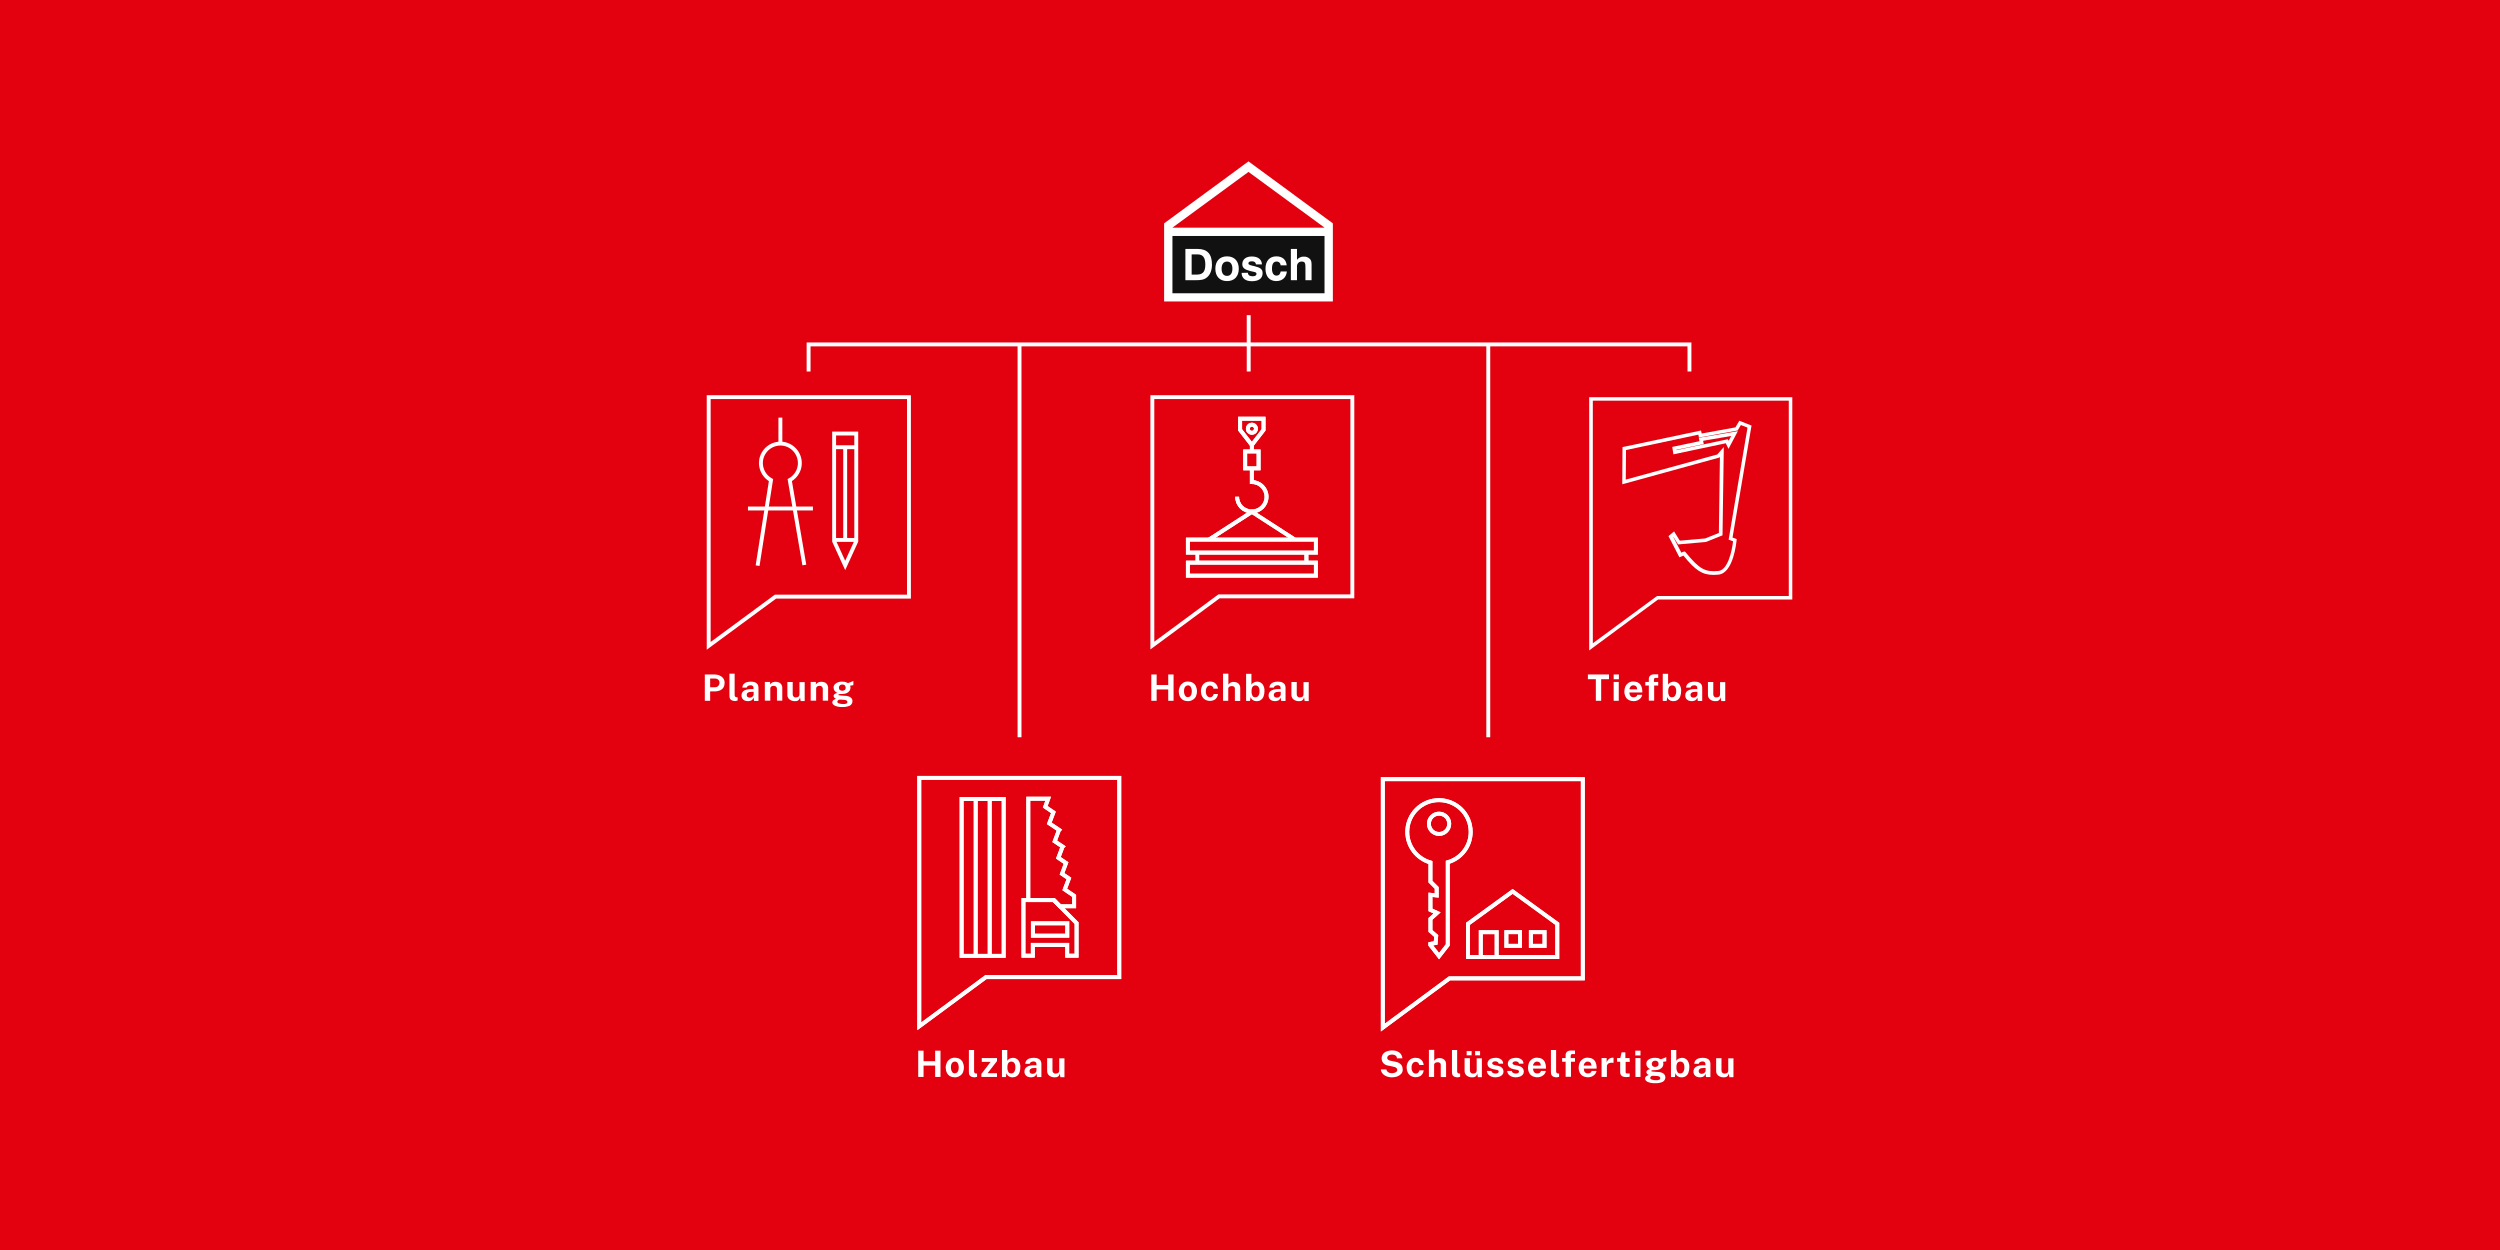 <?xml version="1.0" encoding="utf-8"?>
<!-- Generator: Adobe Illustrator 26.3.1, SVG Export Plug-In . SVG Version: 6.00 Build 0)  -->
<svg version="1.1" id="Layer_1" xmlns="http://www.w3.org/2000/svg" xmlns:xlink="http://www.w3.org/1999/xlink" x="0px" y="0px"
	 viewBox="0 0 1920 960" style="enable-background:new 0 0 1920 960;" xml:space="preserve">
<style type="text/css">
	.st0{fill:#E3000F;}
	.st1{fill:none;stroke:#FFFFFF;stroke-width:3;}
	.st2{fill:#FFFFFF;}
	.st3{fill:none;stroke:#FFFFFF;stroke-width:3;stroke-miterlimit:10;}
	.st4{fill:#111111;}
</style>
<g transform="translate(2277 18345)">
	<rect x="-2277" y="-18345.4" class="st0" width="1920" height="960.8"/>
	<g transform="translate(-1508 -18102.967)">
		<path class="st1" d="M190,0v22.5"/>
	</g>
	<g transform="translate(-1508 -18080.488)">
		<path class="st1" d="M190,0v20.8"/>
	</g>
	<g transform="translate(-1684 -18080.488)">
		<path class="st1" d="M190,0v301.7"/>
	</g>
	<g transform="translate(-1324 -18080.488)">
		<path class="st1" d="M190,0v301.7"/>
	</g>
	<g transform="translate(-1846 -18080.488)">
		<path class="st1" d="M866.5,20.8V0H190v20.8"/>
	</g>
	<path class="st2" d="M-1379.8-17815.5h-8.9v8.7h-4.1v-20.2h4.1v8.1h8.9v-8.1h4.1v20.2h-4.1V-17815.5z M-1364.7-17806.5
		c-1.3,0-2.6-0.3-3.7-0.9c-1-0.6-1.9-1.5-2.4-2.6c-0.6-1.2-0.9-2.6-0.9-3.9c0-1.4,0.3-2.7,0.9-4c0.5-1.1,1.4-2,2.4-2.7
		c1.1-0.7,2.4-1,3.7-1c1.3,0,2.6,0.3,3.7,0.9c1,0.6,1.9,1.5,2.4,2.6c0.6,1.3,0.9,2.6,0.9,4c0,1.3-0.3,2.7-0.8,3.9
		c-0.5,1.1-1.4,2-2.4,2.6C-1362.1-17806.8-1363.4-17806.5-1364.7-17806.5z M-1364.7-17809.6c0.6,0,1.3-0.2,1.7-0.6
		c0.5-0.5,0.8-1,1-1.7c0.2-0.7,0.3-1.5,0.3-2.2c0-0.7-0.1-1.5-0.3-2.2c-0.2-0.6-0.5-1.2-0.9-1.7c-0.5-0.4-1.1-0.7-1.8-0.6
		c-0.6,0-1.3,0.2-1.7,0.6c-0.5,0.4-0.8,1-1,1.6c-0.2,0.7-0.3,1.5-0.3,2.2c0,0.7,0.1,1.5,0.3,2.2c0.2,0.6,0.5,1.2,0.9,1.7
		C-1366-17809.8-1365.4-17809.5-1364.7-17809.6z M-1347.7-17821.6c1.1,0,2.2,0.2,3.1,0.7c0.9,0.5,1.6,1.2,2.1,2
		c0.5,0.9,0.8,1.8,0.9,2.8h-3.4c-0.1-0.4-0.2-0.8-0.4-1.1c-0.2-0.4-0.5-0.7-0.9-0.9c-0.4-0.3-0.9-0.4-1.4-0.4
		c-0.9,0-1.8,0.4-2.3,1.1c-0.7,1-1,2.2-0.9,3.3c-0.1,1.2,0.2,2.4,0.9,3.4c0.5,0.8,1.5,1.3,2.4,1.2c0.5,0,1-0.1,1.4-0.4
		c0.4-0.3,0.6-0.6,0.9-1c0.2-0.3,0.3-0.7,0.4-1.1h3.3c-0.1,1-0.4,1.9-0.9,2.7c-0.5,0.8-1.2,1.5-2.1,1.9c-1,0.5-2,0.7-3.1,0.7
		c-1.3,0-2.5-0.3-3.6-0.9c-1.1-0.6-1.9-1.5-2.5-2.6c-0.6-1.2-0.9-2.6-0.9-4c0-1.4,0.3-2.7,0.9-3.9c0.5-1.1,1.4-2,2.4-2.7
		C-1350.3-17821.3-1349-17821.6-1347.7-17821.6L-1347.7-17821.6z M-1337.7-17806.8v-20.8h4.1v8.4c0.3-0.4,0.6-0.7,0.9-1
		c0.4-0.4,0.8-0.6,1.3-0.8c0.6-0.2,1.3-0.4,1.9-0.3c0.9,0,1.7,0.2,2.5,0.5c0.7,0.3,1.4,0.9,1.8,1.6c0.5,0.7,0.7,1.6,0.7,2.5v10h-4.1
		v-9.4c0-0.6-0.2-1.2-0.7-1.5c-0.5-0.4-1.1-0.5-1.7-0.5c-0.4,0-0.9,0.1-1.3,0.2c-0.4,0.1-0.7,0.4-1,0.7c-0.3,0.3-0.4,0.8-0.4,1.2
		v9.2H-1337.7z M-1311.9-17806.5c-0.6,0-1.3-0.1-1.9-0.3c-0.5-0.2-0.9-0.4-1.3-0.7c-0.4-0.3-0.7-0.7-0.9-1c-0.2-0.4-0.4-0.8-0.5-1.2
		l-0.5,3h-3v-20.8h4.1v8.3c0.2-0.3,0.4-0.6,0.7-0.9c0.3-0.3,0.6-0.5,1-0.7c0.4-0.2,0.8-0.4,1.2-0.5c0.5-0.1,1-0.2,1.4-0.2
		c1.6-0.1,3.2,0.7,4.2,1.9c1.1,1.6,1.7,3.5,1.5,5.5c0,1.4-0.2,2.7-0.7,4c-0.4,1.1-1.1,2-2.1,2.7
		C-1309.5-17806.8-1310.7-17806.5-1311.9-17806.5z M-1312.8-17809.5c0.9,0,1.7-0.4,2.2-1.1c0.7-1.1,1-2.4,0.9-3.6
		c0.1-1.2-0.2-2.3-0.8-3.3c-0.5-0.7-1.4-1.1-2.3-1.1c-0.6,0-1.2,0.1-1.7,0.5c-0.5,0.4-0.8,0.9-1,1.5c-0.2,0.8-0.4,1.6-0.3,2.5
		c-0.1,1.3,0.2,2.5,0.8,3.6C-1314.6-17809.8-1313.7-17809.4-1312.8-17809.5L-1312.8-17809.5z M-1297.8-17806.5
		c-0.9,0-1.7-0.2-2.5-0.5c-0.7-0.3-1.3-0.8-1.8-1.5c-0.4-0.7-0.7-1.6-0.6-2.4c-0.1-1.4,0.6-2.8,1.8-3.6c1.2-0.8,3.1-1.3,5.6-1.3
		l1.8,0v-0.9c0-0.6-0.2-1.1-0.6-1.5c-0.5-0.4-1.2-0.6-1.8-0.5c-0.6,0-1.2,0.2-1.7,0.4c-0.6,0.3-1,0.8-1.1,1.4h-3.4
		c0-0.9,0.3-1.8,0.9-2.6c0.6-0.7,1.4-1.2,2.2-1.5c1-0.3,2.1-0.5,3.2-0.5c1.2,0,2.4,0.1,3.6,0.6c0.8,0.3,1.5,0.9,1.9,1.6
		c0.4,0.7,0.6,1.6,0.6,2.4v10.2h-3.4l-0.3-2.5c-0.4,0.9-1,1.7-1.9,2.2C-1296-17806.7-1296.9-17806.5-1297.8-17806.5z
		 M-1296.4-17809.2c0.4,0,0.7-0.1,1.1-0.2c0.3-0.1,0.7-0.3,0.9-0.5c0.3-0.2,0.5-0.5,0.7-0.8c0.2-0.3,0.3-0.6,0.3-0.9v-2.1l-1.5,0
		c-0.6,0-1.3,0.1-1.9,0.2c-0.5,0.1-1,0.4-1.4,0.8c-0.4,0.4-0.6,0.9-0.5,1.4c0,0.6,0.2,1.2,0.7,1.6
		C-1297.6-17809.4-1297-17809.2-1296.4-17809.2z M-1279.6-17806.5c-0.7,0-1.3-0.1-2-0.3c-0.6-0.2-1.2-0.5-1.8-0.9
		c-0.5-0.4-1-0.9-1.3-1.5c-0.3-0.6-0.5-1.3-0.5-2v-10h4.1v9.5c0,0.6,0.2,1.2,0.7,1.7c0.5,0.5,1.2,0.7,1.9,0.6c0.7,0,1.4-0.2,1.9-0.6
		c0.5-0.4,0.7-1.1,0.7-1.7v-9.4h4v14.5h-3.1l-0.5-2.9c-0.1,0.7-0.4,1.4-0.9,2c-0.4,0.4-1,0.8-1.6,0.9
		C-1278.5-17806.6-1279.1-17806.5-1279.6-17806.5z"/>
	<path class="st2" d="M-1735.7-17806.8v-20.2h7.4c1.4,0,2.7,0.2,4,0.8c1.1,0.5,2.1,1.2,2.8,2.2c0.7,1.1,1.1,2.3,1,3.6
		c0,1.2-0.3,2.4-0.9,3.4c-0.6,1-1.5,1.7-2.5,2.2c-1.2,0.5-2.5,0.8-3.8,0.8h-3.9v7.2H-1735.7z M-1731.7-17817.2h3.8
		c0.9,0,1.9-0.3,2.5-1c0.6-0.6,1-1.5,1-2.4c0-0.9-0.3-1.8-1-2.4c-0.7-0.6-1.6-0.9-2.5-0.9h-3.7V-17817.2z M-1712.2-17806.6
		c-0.9,0-1.7-0.1-2.5-0.4c-0.5-0.2-1-0.5-1.4-1c-0.3-0.4-0.5-0.9-0.6-1.4c-0.1-0.5-0.1-1-0.1-1.5v-16.7h4v16.2
		c0,0.5,0.1,0.9,0.3,1.3c0.3,0.4,0.8,0.6,1.3,0.6l0.7,0v2.5c-0.3,0.1-0.6,0.2-0.9,0.2C-1711.7-17806.6-1712-17806.6-1712.2-17806.6z
		 M-1702.6-17806.5c-0.9,0-1.7-0.2-2.5-0.5c-0.7-0.3-1.3-0.8-1.8-1.5c-0.4-0.7-0.7-1.6-0.6-2.4c-0.1-1.4,0.6-2.8,1.8-3.6
		c1.2-0.8,3.1-1.3,5.6-1.3l1.8,0v-0.9c0-0.6-0.2-1.1-0.6-1.5c-0.5-0.4-1.2-0.6-1.8-0.5c-0.6,0-1.2,0.2-1.7,0.4
		c-0.6,0.3-1,0.8-1.1,1.4h-3.4c0-0.9,0.3-1.8,0.9-2.6c0.6-0.7,1.4-1.2,2.2-1.5c1-0.3,2.1-0.5,3.2-0.5c1.2,0,2.4,0.1,3.6,0.6
		c0.8,0.3,1.5,0.9,1.9,1.6c0.4,0.7,0.6,1.6,0.6,2.4v10.2h-3.4l-0.3-2.5c-0.4,0.9-1,1.7-1.9,2.2
		C-1700.8-17806.7-1701.7-17806.5-1702.6-17806.5z M-1701.2-17809.2c0.4,0,0.7-0.1,1.1-0.2c0.3-0.1,0.7-0.3,0.9-0.5
		c0.3-0.2,0.5-0.5,0.7-0.8c0.2-0.3,0.3-0.6,0.3-0.9v-2.1l-1.5,0c-0.6,0-1.3,0.1-1.9,0.2c-0.5,0.1-1,0.4-1.4,0.8
		c-0.4,0.4-0.6,0.9-0.5,1.4c0,0.6,0.2,1.2,0.7,1.6C-1702.4-17809.4-1701.8-17809.2-1701.2-17809.2z M-1689.6-17806.8v-14.5h4v2
		c0.2-0.4,0.5-0.7,0.9-1c0.4-0.4,0.9-0.6,1.4-0.8c0.6-0.2,1.3-0.3,2-0.3c0.9,0,1.7,0.2,2.5,0.5c0.8,0.3,1.4,0.9,1.9,1.6
		c0.5,0.9,0.8,1.9,0.7,2.9v9.5h-4.1v-9c0-0.7-0.2-1.3-0.7-1.8c-0.5-0.4-1.1-0.6-1.7-0.6c-0.4,0-0.9,0.1-1.3,0.2
		c-0.4,0.1-0.7,0.4-1,0.7c-0.3,0.3-0.4,0.8-0.4,1.2v9.3H-1689.6z M-1666.7-17806.5c-0.7,0-1.3-0.1-2-0.3c-0.6-0.2-1.2-0.5-1.8-0.9
		c-0.5-0.4-1-0.9-1.3-1.5c-0.3-0.6-0.5-1.3-0.5-2v-10h4.1v9.5c0,0.6,0.2,1.2,0.7,1.7c0.5,0.5,1.2,0.7,1.9,0.6c0.7,0,1.4-0.2,1.9-0.6
		c0.5-0.4,0.7-1.1,0.7-1.7v-9.4h4v14.5h-3.1l-0.5-2.9c-0.1,0.7-0.4,1.4-0.9,2c-0.4,0.4-1,0.8-1.6,0.9
		C-1665.5-17806.6-1666.1-17806.5-1666.7-17806.5z M-1654.4-17806.8v-14.5h4v2c0.2-0.4,0.5-0.7,0.9-1c0.4-0.4,0.9-0.6,1.4-0.8
		c0.6-0.2,1.3-0.3,2-0.3c0.9,0,1.7,0.2,2.5,0.5c0.8,0.3,1.4,0.9,1.9,1.6c0.5,0.9,0.8,1.9,0.7,2.9v9.5h-4.1v-9c0-0.7-0.2-1.3-0.7-1.8
		c-0.5-0.4-1.1-0.6-1.7-0.6c-0.4,0-0.9,0.1-1.3,0.2c-0.4,0.1-0.7,0.4-1,0.7c-0.3,0.3-0.4,0.8-0.4,1.2v9.3H-1654.4z M-1629.9-17802
		c-2,0.1-4-0.2-5.9-1c-1.3-0.7-2-1.5-2-2.6c0-0.4,0.1-0.9,0.4-1.2c0.2-0.3,0.6-0.6,0.9-0.8c0.3-0.2,0.6-0.3,1-0.5
		c0.2-0.1,0.4-0.1,0.5-0.2c-0.1-0.1-0.4-0.2-0.6-0.4c-0.3-0.2-0.6-0.4-0.8-0.7c-0.2-0.3-0.4-0.7-0.4-1.1c0-0.6,0.3-1.1,0.7-1.4
		c0.6-0.5,1.4-0.8,2.2-0.9c-0.9-0.4-1.6-1-2.2-1.8c-0.5-0.7-0.7-1.5-0.7-2.4c0-0.9,0.3-1.8,0.9-2.4c0.7-0.7,1.5-1.3,2.4-1.6
		c1.1-0.4,2.3-0.6,3.5-0.5c0.8,0,1.7,0.1,2.4,0.3c0.6,0.2,1.2,0.5,1.8,0.8c0.2-0.1,0.5-0.2,0.9-0.3c0.4-0.1,0.7-0.3,1.1-0.4
		c0.4-0.2,0.8-0.3,1.2-0.5c0.4-0.2,0.7-0.3,1-0.4l0,3.2l-2.5,0.4c0.1,0.3,0.2,0.5,0.2,0.8c0,0.2,0.1,0.5,0.1,0.7
		c0,0.8-0.3,1.7-0.7,2.4c-0.6,0.8-1.3,1.4-2.2,1.8c-1.1,0.5-2.4,0.7-3.6,0.7c-0.2,0-0.4,0-0.7,0s-0.5,0-0.7,0
		c-0.4,0-0.8,0.1-1.1,0.2c-0.2,0.1-0.3,0.2-0.3,0.4c0,0.2,0.2,0.4,0.6,0.4c0.4,0.1,1.1,0.1,1.9,0.2c0.3,0,0.7,0,1.2,0.1
		c0.5,0,1.1,0.1,1.8,0.1c1.4,0,2.8,0.5,4,1.3c0.9,0.7,1.3,1.7,1.3,2.8c0,1.4-0.7,2.6-1.9,3.4
		C-1625.9-17802.4-1627.9-17801.9-1629.9-17802z M-1629.3-17804.3c0.8,0.1,1.7-0.1,2.4-0.4c0.5-0.2,0.7-0.7,0.7-1.2
		c0-0.4-0.2-0.8-0.6-1.1c-0.5-0.3-1.1-0.5-1.6-0.5l-3.3-0.2c-0.4,0-0.8,0-1.1,0.2c-0.3,0.1-0.6,0.3-0.8,0.6
		c-0.2,0.2-0.3,0.5-0.3,0.8c0,0.6,0.4,1.1,1.1,1.3C-1631.6-17804.4-1630.4-17804.3-1629.3-17804.3z M-1630.1-17814.5
		c0.7,0,1.3-0.2,1.9-0.6c0.5-0.4,0.7-1.1,0.7-1.7c0-0.7-0.2-1.3-0.7-1.8c-0.5-0.5-1.2-0.7-1.9-0.7c-0.7,0-1.4,0.2-1.9,0.7
		c-0.5,0.5-0.8,1.1-0.7,1.8c0,0.6,0.2,1.3,0.7,1.7C-1631.4-17814.7-1630.8-17814.5-1630.1-17814.5z"/>
	<path class="st2" d="M-1057.5-17823.4v-3.6h16.2v3.6h-6v16.6h-4.1v-16.6H-1057.5z M-1033.8-17821.3v14.5h-3.9v-14.5
		L-1033.8-17821.3z M-1033.7-17827v3.7h-4v-3.7L-1033.7-17827z M-1025.6-17813.1c0,0.7,0.1,1.3,0.4,1.9c0.2,0.5,0.6,1,1.1,1.3
		c0.5,0.3,1.1,0.5,1.7,0.4c0.6,0,1.3-0.1,1.8-0.4c0.5-0.3,0.9-0.9,1.1-1.5h3.7c-0.1,1-0.6,1.9-1.2,2.6c-0.7,0.7-1.5,1.3-2.4,1.7
		c-0.9,0.4-1.9,0.6-2.9,0.6c-1.3,0-2.6-0.3-3.8-0.9c-1.1-0.6-2-1.5-2.5-2.6c-0.6-1.2-0.9-2.5-0.9-3.9c0-1.3,0.3-2.7,0.8-3.9
		c0.5-1.1,1.4-2.1,2.4-2.8c1.1-0.7,2.5-1.1,3.8-1c1.3,0,2.6,0.3,3.7,0.9c1,0.6,1.8,1.5,2.3,2.6c0.5,1.2,0.8,2.5,0.8,3.8v1.1H-1025.6
		z M-1025.6-17815.6h5.9c0-0.5-0.1-1.1-0.3-1.6c-0.2-0.5-0.5-0.9-1-1.1c-0.5-0.3-1.1-0.4-1.6-0.4c-0.6,0-1.1,0.1-1.6,0.5
		c-0.4,0.3-0.8,0.7-1,1.2C-1025.5-17816.6-1025.6-17816.1-1025.6-17815.6z M-1003.5-17821.3v2.8h-3.1v11.6h-4.1v-11.6h-2.7v-2.8h2.7
		v-2.1c-0.1-1,0.3-2,1-2.7c0.8-0.7,1.9-1,2.9-1h3.3l0,2.7h-1.9c-0.4,0-0.8,0.1-1.1,0.4c-0.2,0.4-0.3,0.8-0.3,1.3v1.4H-1003.5z
		 M-991.9-17806.5c-0.6,0-1.3-0.1-1.9-0.3c-0.5-0.2-0.9-0.4-1.3-0.7c-0.4-0.3-0.7-0.7-0.9-1c-0.2-0.4-0.4-0.8-0.5-1.2l-0.5,3h-3
		v-20.8h4.1v8.3c0.2-0.3,0.4-0.6,0.7-0.9c0.3-0.3,0.6-0.5,1-0.7c0.4-0.2,0.8-0.4,1.2-0.5c0.5-0.1,1-0.2,1.4-0.2
		c1.6-0.1,3.2,0.7,4.2,1.9c1.1,1.6,1.7,3.5,1.5,5.5c0,1.4-0.2,2.7-0.7,4c-0.4,1.1-1.1,2-2.1,2.7
		C-989.5-17806.8-990.7-17806.5-991.9-17806.5z M-992.8-17809.5c0.9,0,1.7-0.4,2.2-1.1c0.7-1.1,1-2.4,0.9-3.6
		c0.1-1.2-0.2-2.3-0.8-3.3c-0.5-0.7-1.4-1.1-2.3-1.1c-0.6,0-1.2,0.1-1.7,0.5c-0.5,0.4-0.8,0.9-1,1.5c-0.2,0.8-0.4,1.6-0.3,2.5
		c-0.1,1.3,0.2,2.5,0.8,3.6C-994.6-17809.8-993.7-17809.4-992.8-17809.5L-992.8-17809.5z M-977.8-17806.5c-0.9,0-1.7-0.2-2.5-0.5
		c-0.7-0.3-1.3-0.8-1.8-1.5c-0.4-0.7-0.7-1.6-0.6-2.4c-0.1-1.4,0.6-2.8,1.8-3.6c1.2-0.8,3.1-1.3,5.6-1.3l1.8,0v-0.9
		c0-0.6-0.2-1.1-0.6-1.5c-0.5-0.4-1.2-0.6-1.8-0.5c-0.6,0-1.2,0.2-1.7,0.4c-0.6,0.3-1,0.8-1.1,1.4h-3.4c0-0.9,0.3-1.8,0.9-2.6
		c0.6-0.7,1.4-1.2,2.2-1.5c1-0.3,2.1-0.5,3.2-0.5c1.2,0,2.4,0.1,3.6,0.6c0.8,0.3,1.5,0.9,1.9,1.6c0.4,0.7,0.6,1.6,0.6,2.4v10.2h-3.4
		l-0.3-2.5c-0.4,0.9-1,1.7-1.9,2.2C-976-17806.7-976.9-17806.5-977.8-17806.5z M-976.4-17809.2c0.4,0,0.7-0.1,1.1-0.2
		c0.3-0.1,0.7-0.3,0.9-0.5c0.3-0.2,0.5-0.5,0.7-0.8c0.2-0.3,0.3-0.6,0.3-0.9v-2.1l-1.5,0c-0.6,0-1.3,0.1-1.9,0.2
		c-0.5,0.1-1,0.4-1.4,0.8c-0.4,0.4-0.6,0.9-0.5,1.4c0,0.6,0.2,1.2,0.7,1.6C-977.6-17809.4-977-17809.2-976.4-17809.2z
		 M-959.7-17806.5c-0.7,0-1.3-0.1-2-0.3c-0.6-0.2-1.2-0.5-1.8-0.9c-0.5-0.4-1-0.9-1.3-1.5c-0.3-0.6-0.5-1.3-0.5-2v-10h4.1v9.5
		c0,0.6,0.2,1.2,0.7,1.7c0.5,0.5,1.2,0.7,1.9,0.6c0.7,0,1.4-0.2,1.9-0.6c0.5-0.4,0.7-1.1,0.7-1.7v-9.4h4v14.5h-3.1l-0.5-2.9
		c-0.1,0.7-0.4,1.4-0.9,2c-0.4,0.4-1,0.8-1.6,0.9C-958.5-17806.6-959.1-17806.5-959.7-17806.5z"/>
	<g transform="translate(-1582 -18040)">
		<path class="st3" d="M190,0v190.8l51.2-37.8h102.4V0H190z"/>
	</g>
	<g transform="translate(-1538.346 -17951.887)">
		<path class="st1" d="M255.6,21.2L222.8,0L190,21.2"/>
	</g>
	<g transform="translate(-1516.891 -17985.492)">
		<path class="st1" d="M190,22c0,6.3,5.1,11.3,11.3,11.3c6.3,0,11.3-5.1,11.3-11.3s-5.1-11.3-11.3-11.3c0,0,0,0,0,0V0"/>
	</g>
	<path class="st1" d="M-1364.7-17920.6h98.3v-10h-98.3V-17920.6z"/>
	<path class="st1" d="M-1364.7-17902.9h98.3v-10h-98.3V-17902.9z"/>
	<path class="st1" d="M-1320.7-17985.3h10.3v-13h-10.3V-17985.3z"/>
	<g transform="translate(-1514.59 -18023.436)">
		<path class="st1" d="M190,0v8.6l9,11.6l9-11.6V0H190z"/>
	</g>
	<g transform="translate(-1508.641 -18018.736)">
		<path class="st1" d="M193.1,6.1c1.7,0,3.1-1.4,3.1-3.1c0,0,0,0,0,0c0-1.7-1.4-3.1-3.1-3.1c-1.7,0-3.1,1.4-3.1,3.1
			C190,4.8,191.4,6.1,193.1,6.1C193.1,6.1,193.1,6.1,193.1,6.1z"/>
	</g>
	<g transform="translate(-1505.57 -18004.854)">
		<path class="st1" d="M190,6.7V0"/>
	</g>
	<g transform="translate(-1463.67 -17920.896)">
		<path class="st1" d="M190,0v7.7"/>
	</g>
	<g transform="translate(-1405 -17746.602)">
		<path class="st1" d="M190,0v190.8l51.2-37.8h102.4V0H190z"/>
	</g>
	<g transform="translate(-1386.211 -17730.494)">
		<path class="st1" d="M238.7,24.4c0-13.5-10.9-24.4-24.4-24.4C200.9,0,190,10.9,190,24.4c0,10.9,7.3,20.5,17.8,23.5v14.7l4.8,4.8
			v5.8l-4.8-0.5v11.6l5.1,2.3l-5.1,4.6v9.3l4.4,3.8l-0.4,5.4l-4.1,0.7v0.8l6.7,8.6l6.7-8.6V47.7C231.6,44.7,238.7,35.2,238.7,24.4z"
			/>
	</g>
	<g transform="translate(-1339.609 -17660.396)">
		<path class="st1" d="M258.6,50.4V24.9L224.3,0L190,24.9v25.5L258.6,50.4z"/>
	</g>
	<g transform="translate(-1329.77 -17629.076)">
		<path class="st1" d="M202.2,18.9V0H190v18.9"/>
	</g>
	<path class="st1" d="M-1120.1-17618.6h10.5v-10.5h-10.5V-17618.6z"/>
	<path class="st1" d="M-1101.3-17618.6h10.5v-10.5h-10.5V-17618.6z"/>
	<path class="st2" d="M-1208.1-17517.6c-1,0-2-0.1-2.9-0.4c-0.9-0.2-1.8-0.6-2.6-1.1c-0.8-0.5-1.4-1.1-2-1.9
		c-0.5-0.8-0.9-1.7-0.9-2.7h4.2c0.1,0.6,0.4,1.1,0.8,1.6c0.4,0.4,0.9,0.8,1.5,1c0.6,0.2,1.3,0.3,2,0.3c0.7,0,1.4-0.1,2-0.3
		c0.6-0.2,1.1-0.4,1.5-0.8c0.4-0.4,0.6-0.9,0.6-1.4c0-0.5-0.1-0.9-0.5-1.3c-0.3-0.4-0.8-0.6-1.2-0.8c-0.6-0.2-1.2-0.4-1.8-0.5
		l-3.5-0.7c-1.4-0.2-2.6-0.8-3.6-1.8c-0.9-1-1.4-2.3-1.4-3.7c0-1.2,0.3-2.3,1-3.3c0.7-1,1.7-1.7,2.8-2.1c1.3-0.5,2.6-0.8,4-0.8
		c1.5,0,3,0.2,4.4,0.8c1.1,0.5,2,1.2,2.7,2.2c0.6,0.9,1,2,1,3.1h-4.1c0-0.6-0.3-1.2-0.6-1.7c-0.4-0.4-0.8-0.7-1.4-0.9
		c-0.6-0.2-1.3-0.3-1.9-0.3c-0.5,0-1,0.1-1.5,0.2c-0.4,0.1-0.8,0.3-1.1,0.5c-0.3,0.2-0.5,0.5-0.7,0.8c-0.2,0.3-0.3,0.7-0.3,1
		c0,0.5,0.2,1.1,0.6,1.4c0.6,0.5,1.4,0.8,2.2,0.9l3.5,0.7c1,0.2,2.1,0.5,3,1.1c0.7,0.4,1.2,1,1.7,1.6c0.4,0.6,0.6,1.2,0.7,1.8
		c0.1,0.6,0.2,1.1,0.2,1.7c0,1.1-0.4,2.1-1,2.9c-0.8,0.9-1.7,1.6-2.9,2.1C-1205.2-17517.8-1206.7-17517.6-1208.1-17517.6z
		 M-1189.7-17532.6c1.1,0,2.2,0.2,3.1,0.7c0.9,0.5,1.6,1.2,2.1,2c0.5,0.9,0.8,1.8,0.9,2.8h-3.4c-0.1-0.4-0.2-0.8-0.4-1.1
		c-0.2-0.4-0.5-0.7-0.9-0.9c-0.4-0.3-0.9-0.4-1.4-0.4c-0.9,0-1.8,0.4-2.3,1.1c-0.7,1-1,2.2-0.9,3.3c-0.1,1.2,0.2,2.4,0.9,3.4
		c0.5,0.8,1.5,1.3,2.4,1.2c0.5,0,1-0.1,1.4-0.4c0.4-0.3,0.6-0.6,0.9-1c0.2-0.3,0.3-0.7,0.4-1.1h3.3c-0.1,1-0.4,1.9-0.9,2.7
		c-0.5,0.8-1.2,1.5-2.1,1.9c-1,0.5-2,0.7-3.1,0.7c-1.3,0-2.5-0.3-3.6-0.9c-1.1-0.6-1.9-1.5-2.5-2.6c-0.6-1.2-0.9-2.6-0.9-4
		c0-1.4,0.3-2.7,0.9-3.9c0.5-1.1,1.4-2,2.4-2.7C-1192.2-17532.3-1191-17532.7-1189.7-17532.6z M-1179.6-17517.9v-20.8h4.1v8.4
		c0.3-0.4,0.6-0.7,0.9-1c0.4-0.4,0.8-0.6,1.3-0.8c0.6-0.2,1.3-0.4,1.9-0.3c0.9,0,1.7,0.2,2.5,0.5c0.7,0.3,1.4,0.9,1.8,1.6
		c0.5,0.7,0.7,1.6,0.7,2.5v10h-4.1v-9.4c0-0.6-0.2-1.2-0.7-1.5c-0.5-0.4-1.1-0.5-1.7-0.5c-0.4,0-0.9,0.1-1.3,0.2
		c-0.4,0.1-0.7,0.4-1,0.7c-0.3,0.3-0.4,0.8-0.4,1.2v9.2H-1179.6z M-1157.3-17517.6c-0.9,0-1.7-0.1-2.5-0.4c-0.5-0.2-1-0.5-1.4-1
		c-0.3-0.4-0.5-0.9-0.6-1.4c-0.1-0.5-0.1-1-0.1-1.5v-16.7h4v16.2c0,0.5,0.1,0.9,0.3,1.3c0.3,0.4,0.8,0.6,1.3,0.6l0.7,0v2.5
		c-0.3,0.1-0.6,0.2-0.9,0.2C-1156.7-17517.7-1157-17517.6-1157.3-17517.6L-1157.3-17517.6z M-1146.6-17517.6c-0.7,0-1.3-0.1-2-0.3
		c-0.6-0.2-1.2-0.5-1.8-0.9c-0.5-0.4-1-0.9-1.3-1.5c-0.3-0.6-0.5-1.3-0.5-2v-10h4.1v9.5c0,0.6,0.2,1.2,0.7,1.7
		c0.5,0.5,1.2,0.7,1.9,0.6c0.7,0,1.4-0.2,1.9-0.6c0.5-0.4,0.7-1.1,0.7-1.7v-9.4h4v14.5h-3.1l-0.5-2.9c-0.1,0.7-0.4,1.4-0.9,2
		c-0.4,0.4-1,0.8-1.6,0.9C-1145.4-17517.7-1146-17517.6-1146.6-17517.6z M-1144.1-17534.5l0-3.3h3.8l0,3.3H-1144.1z
		 M-1150.6-17534.5l0-3.3h3.8l0,3.3H-1150.6z M-1128.6-17517.6c-1,0-2-0.2-2.9-0.5c-0.9-0.3-1.7-0.9-2.4-1.6
		c-0.7-0.8-1.1-1.8-1.2-2.8h3.5c0.1,0.5,0.3,0.9,0.7,1.2c0.3,0.3,0.7,0.5,1.1,0.6c0.4,0.1,0.8,0.2,1.2,0.2c0.7,0,1.3-0.1,1.9-0.4
		c0.4-0.2,0.7-0.6,0.7-1.1c0-0.4-0.1-0.7-0.4-0.9c-0.4-0.3-0.9-0.5-1.4-0.5l-2.5-0.5c-1.1-0.2-2.2-0.7-3.1-1.4
		c-0.8-0.7-1.2-1.7-1.2-2.8c0-0.8,0.2-1.6,0.7-2.3c0.5-0.7,1.2-1.3,2.1-1.6c1.1-0.4,2.2-0.6,3.3-0.6c1.5-0.1,3,0.3,4.3,1.2
		c1.1,0.8,1.7,2,1.6,3.3h-3.4c-0.1-0.5-0.4-1-0.8-1.3c-0.5-0.3-1.1-0.5-1.7-0.5c-0.6,0-1.2,0.1-1.8,0.4c-0.4,0.2-0.7,0.7-0.7,1.1
		c0,0.4,0.2,0.7,0.6,0.9c0.5,0.3,1.1,0.5,1.7,0.6l2.4,0.5c0.7,0.2,1.4,0.4,2,0.8c0.5,0.3,0.9,0.7,1.2,1.1c0.3,0.4,0.5,0.8,0.6,1.2
		c0.1,0.4,0.2,0.7,0.2,1.1c0,0.9-0.2,1.7-0.8,2.5c-0.6,0.7-1.3,1.2-2.1,1.5C-1126.4-17517.8-1127.5-17517.6-1128.6-17517.6z
		 M-1113-17517.6c-1,0-2-0.2-2.9-0.5c-0.9-0.3-1.7-0.9-2.4-1.6c-0.7-0.8-1.1-1.8-1.2-2.8h3.5c0.1,0.5,0.3,0.9,0.7,1.2
		c0.3,0.3,0.7,0.5,1.1,0.6c0.4,0.1,0.8,0.2,1.2,0.2c0.7,0,1.3-0.1,1.9-0.4c0.4-0.2,0.7-0.7,0.7-1.1c0-0.4-0.1-0.7-0.4-0.9
		c-0.4-0.3-0.9-0.5-1.4-0.5l-2.5-0.5c-1.1-0.2-2.2-0.7-3.1-1.4c-0.8-0.7-1.2-1.7-1.2-2.8c0-0.8,0.2-1.6,0.7-2.3
		c0.5-0.7,1.2-1.3,2.1-1.6c1.1-0.4,2.2-0.6,3.3-0.6c1.5-0.1,3,0.3,4.3,1.2c1.1,0.8,1.7,2,1.6,3.3h-3.4c-0.1-0.5-0.4-1-0.8-1.3
		c-0.5-0.3-1.1-0.5-1.7-0.5c-0.6,0-1.2,0.1-1.8,0.4c-0.4,0.2-0.7,0.7-0.7,1.1c0,0.4,0.2,0.7,0.6,0.9c0.5,0.3,1.1,0.5,1.7,0.6
		l2.4,0.5c0.7,0.2,1.4,0.4,2,0.8c0.5,0.3,0.9,0.7,1.2,1.1c0.3,0.4,0.5,0.8,0.6,1.2c0.1,0.4,0.2,0.7,0.2,1.1c0,0.9-0.2,1.7-0.8,2.5
		c-0.6,0.7-1.3,1.2-2.1,1.5C-1110.8-17517.8-1111.9-17517.6-1113-17517.6L-1113-17517.6z M-1099.6-17524.2c0,0.7,0.1,1.3,0.4,1.9
		c0.2,0.5,0.6,1,1.1,1.3c0.5,0.3,1.1,0.5,1.7,0.4c0.6,0,1.3-0.1,1.8-0.4c0.5-0.3,0.9-0.9,1.1-1.5h3.7c-0.1,1-0.6,1.9-1.2,2.6
		c-0.7,0.7-1.5,1.3-2.4,1.7c-2.2,0.9-4.6,0.7-6.7-0.3c-1.1-0.6-2-1.5-2.5-2.6c-0.6-1.2-0.9-2.5-0.9-3.9c0-1.3,0.3-2.7,0.8-3.9
		c0.5-1.1,1.4-2.1,2.4-2.8c1.1-0.7,2.5-1.1,3.8-1c1.3,0,2.6,0.3,3.7,0.9c1,0.6,1.8,1.5,2.3,2.6c0.5,1.2,0.8,2.5,0.8,3.8v1.1H-1099.6
		z M-1099.6-17526.6h5.9c0-0.5-0.1-1.1-0.3-1.6c-0.2-0.5-0.5-0.9-1-1.1c-0.5-0.3-1.1-0.4-1.6-0.4c-0.6,0-1.1,0.1-1.6,0.5
		c-0.4,0.3-0.8,0.7-1,1.2C-1099.5-17527.7-1099.6-17527.2-1099.6-17526.6z M-1081.3-17517.6c-0.9,0-1.7-0.1-2.5-0.4
		c-0.5-0.2-1-0.5-1.4-1c-0.3-0.4-0.5-0.9-0.6-1.4c-0.1-0.5-0.1-1-0.1-1.5v-16.7h4v16.2c0,0.5,0.1,0.9,0.3,1.3
		c0.3,0.4,0.8,0.6,1.3,0.6l0.7,0v2.5c-0.3,0.1-0.6,0.2-0.9,0.2C-1080.7-17517.7-1081-17517.6-1081.3-17517.6z M-1067.4-17532.4v2.8
		h-3.1v11.6h-4.1v-11.6h-2.7v-2.8h2.7v-2.1c-0.1-1,0.3-2,1-2.7c0.8-0.7,1.9-1,2.9-1h3.3l0,2.7h-1.9c-0.4,0-0.8,0.1-1.1,0.4
		c-0.2,0.4-0.3,0.8-0.3,1.3v1.4H-1067.4z M-1060.6-17524.2c0,0.7,0.1,1.3,0.3,1.9c0.2,0.5,0.6,1,1.1,1.3c0.5,0.3,1.1,0.5,1.7,0.4
		c0.6,0,1.3-0.1,1.8-0.4c0.5-0.3,0.9-0.9,1.1-1.5h3.7c-0.1,1-0.6,1.9-1.2,2.6c-0.7,0.7-1.5,1.3-2.4,1.7c-2.2,0.9-4.6,0.7-6.7-0.3
		c-1.1-0.6-2-1.5-2.5-2.6c-0.6-1.2-0.9-2.5-0.9-3.9c0-1.3,0.3-2.7,0.8-3.9c0.5-1.1,1.4-2.1,2.4-2.8c1.1-0.7,2.5-1.1,3.8-1
		c1.3,0,2.6,0.3,3.7,0.9c1,0.6,1.8,1.5,2.3,2.6c0.5,1.2,0.8,2.5,0.8,3.8v1.1H-1060.6z M-1060.7-17526.6h5.9c0-0.5-0.1-1.1-0.3-1.6
		c-0.2-0.5-0.5-0.9-1-1.1c-0.5-0.3-1.1-0.4-1.6-0.4c-0.6,0-1.1,0.1-1.6,0.5c-0.4,0.3-0.8,0.7-1,1.2
		C-1060.5-17527.7-1060.7-17527.2-1060.7-17526.6z M-1047-17517.9v-14.5h3.9v3.4c0.2-0.7,0.5-1.4,1-1.9c0.4-0.5,0.9-1,1.5-1.3
		c0.6-0.3,1.3-0.5,2.1-0.5c0.1,0,0.2,0,0.4,0c0.1,0,0.2,0,0.3,0.1v3.9c-0.1,0-0.2-0.1-0.3-0.1c-0.1,0-0.2,0-0.3,0
		c-0.7-0.1-1.4,0-2.1,0.1c-0.5,0.1-1,0.3-1.4,0.6c-0.3,0.3-0.6,0.6-0.8,1c-0.2,0.4-0.2,0.9-0.2,1.3v7.9H-1047z M-1025.3-17529.5
		h-3.2l0,7.7c0,0.3,0,0.5,0.1,0.8c0.1,0.2,0.2,0.3,0.4,0.3c0.2,0.1,0.5,0.1,0.7,0.1h1.9v2.5c-0.3,0.1-0.6,0.2-0.9,0.2
		c-0.5,0.1-1.1,0.1-1.7,0.1c-1,0-2-0.1-2.9-0.5c-0.6-0.3-1.1-0.8-1.4-1.4c-0.3-0.6-0.4-1.3-0.4-2v-7.9h-2.4v-2.8h2.5l1-4.4h2.9v4.4
		h3.2L-1025.3-17529.5z M-1017.1-17532.4v14.5h-3.9v-14.5H-1017.1z M-1017.1-17538.1v3.7h-4v-3.7H-1017.1z M-1005.7-17513.1
		c-2,0.1-4-0.2-5.9-1c-1.3-0.7-2-1.5-2-2.6c0-0.4,0.1-0.9,0.4-1.2c0.2-0.3,0.6-0.6,0.9-0.8c0.3-0.2,0.6-0.3,1-0.5
		c0.2-0.1,0.4-0.1,0.5-0.2c-0.1-0.1-0.4-0.2-0.6-0.4c-0.3-0.2-0.6-0.4-0.8-0.7c-0.2-0.3-0.4-0.7-0.4-1.1c0-0.6,0.3-1.1,0.7-1.4
		c0.6-0.5,1.4-0.8,2.2-0.9c-0.9-0.4-1.6-1-2.2-1.8c-0.5-0.7-0.7-1.5-0.7-2.4c0-0.9,0.3-1.8,0.9-2.4c0.7-0.7,1.5-1.3,2.4-1.6
		c1.1-0.4,2.3-0.6,3.5-0.5c0.8,0,1.7,0.1,2.5,0.3c0.6,0.2,1.2,0.5,1.8,0.8c0.2-0.1,0.5-0.2,0.9-0.3c0.4-0.1,0.7-0.3,1.1-0.4
		c0.4-0.2,0.8-0.3,1.2-0.5c0.4-0.2,0.7-0.3,1-0.4l0,3.2l-2.5,0.4c0.1,0.3,0.2,0.5,0.2,0.8c0,0.2,0.1,0.5,0.1,0.7
		c0,0.8-0.3,1.7-0.7,2.4c-0.6,0.8-1.3,1.4-2.2,1.8c-1.1,0.5-2.4,0.7-3.6,0.7c-0.2,0-0.4,0-0.7,0s-0.5,0-0.7,0
		c-0.4,0-0.8,0.1-1.1,0.2c-0.2,0.1-0.3,0.2-0.3,0.4c0,0.2,0.2,0.4,0.6,0.4c0.4,0.1,1.1,0.1,1.9,0.2c0.3,0,0.7,0,1.2,0.1
		c0.5,0,1.1,0.1,1.8,0.1c1.4,0,2.8,0.5,4,1.3c0.8,0.7,1.3,1.7,1.3,2.8c0,1.4-0.7,2.6-1.9,3.4
		C-1001.6-17513.4-1003.6-17513-1005.7-17513.1L-1005.7-17513.1z M-1005-17515.4c0.8,0.1,1.7-0.1,2.4-0.4c0.5-0.2,0.7-0.7,0.7-1.2
		c0-0.4-0.2-0.8-0.6-1.1c-0.5-0.3-1.1-0.5-1.6-0.5l-3.3-0.2c-0.4,0-0.8,0-1.1,0.2c-0.3,0.1-0.6,0.3-0.8,0.6
		c-0.2,0.2-0.3,0.5-0.3,0.8c0,0.6,0.4,1.1,1.1,1.3C-1007.3-17515.5-1006.2-17515.3-1005-17515.4z M-1005.8-17525.6
		c0.7,0,1.3-0.2,1.9-0.6c0.5-0.4,0.7-1.1,0.7-1.7c0-0.7-0.2-1.3-0.7-1.8c-0.5-0.5-1.2-0.7-1.9-0.7c-0.7,0-1.4,0.2-1.9,0.7
		c-0.5,0.5-0.8,1.1-0.7,1.8c0,0.6,0.2,1.3,0.7,1.7C-1007.1-17525.8-1006.5-17525.5-1005.8-17525.6L-1005.8-17525.6z M-985.6-17517.6
		c-0.6,0-1.3-0.1-1.9-0.3c-0.5-0.2-0.9-0.4-1.3-0.7c-0.4-0.3-0.7-0.7-0.9-1c-0.2-0.4-0.4-0.8-0.5-1.2l-0.5,3h-3v-20.8h4.1v8.3
		c0.2-0.3,0.4-0.6,0.7-0.9c0.3-0.3,0.6-0.5,1-0.7c0.4-0.2,0.8-0.4,1.2-0.5c0.5-0.1,1-0.2,1.4-0.2c1.6-0.1,3.2,0.7,4.2,1.9
		c1.1,1.6,1.7,3.5,1.5,5.5c0,1.4-0.2,2.7-0.7,4C-981-17518.9-983.2-17517.5-985.6-17517.6L-985.6-17517.6z M-986.5-17520.6
		c0.9,0,1.7-0.4,2.2-1.1c0.7-1.1,1-2.4,0.9-3.6c0.1-1.2-0.2-2.3-0.8-3.3c-0.5-0.7-1.4-1.1-2.3-1.1c-1.2-0.1-2.4,0.7-2.7,1.9
		c-0.2,0.8-0.4,1.6-0.3,2.5c-0.1,1.3,0.2,2.5,0.8,3.6C-988.3-17520.9-987.4-17520.5-986.5-17520.6z M-971.5-17517.6
		c-0.9,0-1.7-0.2-2.5-0.5c-0.7-0.3-1.3-0.8-1.8-1.5c-0.4-0.7-0.7-1.6-0.6-2.4c-0.1-1.4,0.6-2.8,1.8-3.6c1.2-0.8,3.1-1.3,5.6-1.3
		l1.8,0v-0.9c0-0.6-0.2-1.1-0.6-1.5c-0.5-0.4-1.2-0.6-1.8-0.5c-0.6,0-1.2,0.2-1.7,0.4c-0.6,0.3-1,0.8-1.1,1.4h-3.4
		c0-0.9,0.3-1.8,0.9-2.6c0.6-0.7,1.4-1.2,2.2-1.5c1-0.3,2.1-0.5,3.2-0.5c1.2,0,2.4,0.1,3.6,0.6c0.8,0.3,1.5,0.9,1.9,1.6
		c0.4,0.7,0.6,1.6,0.6,2.4v10.2h-3.4l-0.3-2.5c-0.4,0.9-1,1.7-1.9,2.2C-969.7-17517.8-970.6-17517.6-971.5-17517.6L-971.5-17517.6z
		 M-970.1-17520.3c0.4,0,0.7-0.1,1.1-0.2c0.3-0.1,0.7-0.3,0.9-0.5c0.3-0.2,0.5-0.5,0.7-0.8c0.2-0.3,0.3-0.6,0.3-0.9v-2.1l-1.5,0
		c-0.6,0-1.3,0.1-1.9,0.2c-0.5,0.1-1,0.4-1.4,0.8c-0.4,0.4-0.6,0.9-0.5,1.4c0,0.6,0.2,1.2,0.7,1.6
		C-971.3-17520.5-970.7-17520.3-970.1-17520.3L-970.1-17520.3z M-953.4-17517.6c-0.7,0-1.3-0.1-2-0.3c-0.6-0.2-1.2-0.5-1.8-0.9
		c-0.5-0.4-1-0.9-1.3-1.5c-0.3-0.6-0.5-1.3-0.5-2v-10h4.1v9.5c0,0.6,0.2,1.2,0.7,1.7c0.5,0.5,1.2,0.7,1.9,0.6c0.7,0,1.4-0.2,1.9-0.6
		c0.5-0.4,0.7-1.1,0.7-1.7v-9.4h4v14.5h-3.1l-0.5-2.9c-0.1,0.7-0.4,1.4-0.9,2c-0.4,0.4-1,0.8-1.6,0.9
		C-952.2-17517.7-952.8-17517.6-953.4-17517.6L-953.4-17517.6z"/>
	<g transform="translate(-1369.59 -17720.021)">
		<path class="st1" d="M197.8,15.5c4.3,0,7.8-3.5,7.8-7.8c0,0,0,0,0,0c0-4.3-3.5-7.8-7.8-7.8c-4.3,0-7.8,3.5-7.8,7.8c0,0,0,0,0,0
			C190,12,193.5,15.5,197.8,15.5C197.8,15.5,197.8,15.5,197.8,15.5z"/>
	</g>
	<g transform="translate(-1992.057 -20501.893)">
		<g transform="translate(231.057 2754.291)">
			<path class="st1" d="M190,0v190.8l51.2-37.8h102.4V0H190z"/>
		</g>
		<g transform="translate(314.787 2770.395)">
			<path class="st1" d="M214.3,82.5h10.9v-8l-7.2-4.9l3.2-8.4l-5.3-3.6l3.1-8.3l-5.9-4l3.2-8.5l0.1-0.1l-6.1-4.1l3.2-8.5l0.2-0.2
				l-7.6-5.1l3.2-8.4l-6.3-4.3l2.3-6.2H190v77.8h19.6L214.3,82.5z"/>
		</g>
		<path class="st1" d="M508.3,2875.5h26.4v-9.5h-26.4V2875.5z"/>
		<path class="st1" d="M485.9,2770.5h-32.3v120.5h32.3L485.9,2770.5z"/>
		<g transform="translate(274.395 2770.716)">
			<path class="st1" d="M190,0v119.7"/>
		</g>
		<g transform="translate(285.148 2770.716)">
			<path class="st1" d="M190,0v119.7"/>
		</g>
		<g transform="translate(311.072 2848.18)">
			<path class="st1" d="M213.3,0H190v42.7h7.2v-8.3h26.4v8.3h7.2v-25L213.3,0z"/>
		</g>
	</g>
	<path class="st2" d="M-1558.8-17526.6h-8.9v8.7h-4.1v-20.2h4.1v8.1h8.9v-8.1h4.1v20.2h-4.1V-17526.6z M-1543.7-17517.6
		c-1.3,0-2.6-0.3-3.7-0.9c-1-0.6-1.9-1.5-2.4-2.6c-0.6-1.2-0.9-2.6-0.9-3.9c0-1.4,0.3-2.7,0.9-4c0.5-1.1,1.4-2,2.4-2.7
		c1.1-0.7,2.4-1,3.7-1c1.3,0,2.6,0.3,3.7,0.9c1,0.6,1.9,1.5,2.4,2.6c0.6,1.3,0.9,2.6,0.9,4c0,1.3-0.3,2.7-0.8,3.9
		c-0.5,1.1-1.4,2-2.4,2.6C-1541.1-17517.9-1542.4-17517.6-1543.7-17517.6z M-1543.7-17520.7c0.6,0,1.3-0.2,1.7-0.6
		c0.5-0.5,0.8-1,1-1.7c0.2-0.7,0.3-1.5,0.3-2.2c0-0.7-0.1-1.5-0.3-2.2c-0.2-0.6-0.5-1.2-0.9-1.7c-0.5-0.4-1.1-0.7-1.8-0.6
		c-0.6,0-1.3,0.2-1.7,0.6c-0.5,0.4-0.8,1-1,1.6c-0.2,0.7-0.3,1.5-0.3,2.2c0,0.7,0.1,1.5,0.3,2.2c0.2,0.6,0.5,1.2,0.9,1.7
		C-1545-17520.8-1544.4-17520.6-1543.7-17520.7z M-1528.3-17517.6c-0.9,0-1.7-0.1-2.5-0.4c-0.5-0.2-1-0.5-1.4-1
		c-0.3-0.4-0.5-0.9-0.6-1.4c-0.1-0.5-0.1-1-0.1-1.5v-16.7h4v16.2c0,0.5,0.1,0.9,0.3,1.3c0.3,0.4,0.8,0.6,1.3,0.6l0.7,0v2.5
		c-0.3,0.1-0.6,0.2-0.9,0.2C-1527.7-17517.7-1528-17517.6-1528.3-17517.6z M-1523.3-17517.9v-2.3l7.1-9.3h-6.8v-2.9h11.7v2.3
		l-7.2,9.3h7.2v2.9H-1523.3z M-1499.4-17517.6c-0.6,0-1.3-0.1-1.9-0.3c-0.5-0.2-0.9-0.4-1.3-0.7c-0.4-0.3-0.7-0.7-0.9-1
		c-0.2-0.4-0.4-0.8-0.5-1.2l-0.5,3h-3v-20.8h4.1v8.3c0.2-0.3,0.4-0.6,0.7-0.9c0.3-0.3,0.6-0.5,1-0.7c0.4-0.2,0.8-0.4,1.2-0.5
		c0.5-0.1,1-0.2,1.4-0.2c1.6-0.1,3.2,0.7,4.2,1.9c1.1,1.6,1.7,3.5,1.5,5.5c0,1.4-0.2,2.7-0.7,4c-0.4,1.1-1.1,2-2.1,2.7
		C-1497.1-17517.9-1498.3-17517.6-1499.4-17517.6z M-1500.3-17520.6c0.9,0,1.7-0.4,2.2-1.1c0.7-1.1,1-2.4,0.9-3.6
		c0.1-1.2-0.2-2.3-0.8-3.3c-0.5-0.7-1.4-1.1-2.3-1.1c-0.6,0-1.2,0.1-1.7,0.5c-0.5,0.4-0.8,0.9-1,1.5c-0.2,0.8-0.4,1.6-0.3,2.5
		c-0.1,1.3,0.2,2.5,0.8,3.6C-1502.1-17520.9-1501.2-17520.5-1500.3-17520.6L-1500.3-17520.6z M-1485.3-17517.6
		c-0.9,0-1.7-0.2-2.5-0.5c-0.7-0.3-1.3-0.8-1.8-1.5c-0.4-0.7-0.7-1.6-0.6-2.4c-0.1-1.4,0.6-2.8,1.8-3.6c1.2-0.8,3.1-1.3,5.6-1.3
		l1.8,0v-0.9c0-0.6-0.2-1.1-0.6-1.5c-0.5-0.4-1.2-0.6-1.8-0.5c-0.6,0-1.2,0.2-1.7,0.4c-0.6,0.3-1,0.8-1.1,1.4h-3.4
		c0-0.9,0.3-1.8,0.9-2.6c0.6-0.7,1.4-1.2,2.2-1.5c1-0.3,2.1-0.5,3.2-0.5c1.2,0,2.4,0.1,3.6,0.6c0.8,0.3,1.5,0.9,1.9,1.6
		c0.4,0.7,0.6,1.6,0.6,2.4v10.2h-3.4l-0.3-2.5c-0.4,0.9-1,1.7-1.9,2.2C-1483.5-17517.8-1484.4-17517.6-1485.3-17517.6z
		 M-1484-17520.3c0.4,0,0.7-0.1,1.1-0.2c0.3-0.1,0.7-0.3,0.9-0.5c0.3-0.2,0.5-0.5,0.7-0.8c0.2-0.3,0.3-0.6,0.3-0.9v-2.1l-1.5,0
		c-0.6,0-1.3,0.1-1.9,0.2c-0.5,0.1-1,0.4-1.4,0.8c-0.4,0.4-0.6,0.9-0.5,1.4c0,0.6,0.2,1.2,0.7,1.6
		C-1485.2-17520.5-1484.6-17520.3-1484-17520.3z M-1467.2-17517.6c-0.7,0-1.3-0.1-2-0.3c-0.6-0.2-1.2-0.5-1.8-0.9
		c-0.5-0.4-1-0.9-1.3-1.5c-0.3-0.6-0.5-1.3-0.5-2v-10h4.1v9.5c0,0.6,0.2,1.2,0.7,1.7c0.5,0.5,1.2,0.7,1.9,0.6c0.7,0,1.4-0.2,1.9-0.6
		c0.5-0.4,0.7-1.1,0.7-1.7v-9.4h4v14.5h-3.1l-0.5-2.9c-0.1,0.7-0.4,1.4-0.9,2c-0.4,0.4-1,0.8-1.6,0.9
		C-1466-17517.7-1466.6-17517.6-1467.2-17517.6z"/>
	<g transform="translate(13530.936 -21934.77)">
		<path class="st2" d="M-14784.3,3761.3l-64.8-47.6l-64.8,47.6v60h129.6V3761.3z"/>
		<rect x="-14907.5" y="3771" class="st4" width="116.8" height="44"/>
		<g transform="translate(-15087.551 3780.948)">
			<path class="st2" d="M190,0h9.4c7.4,0,11,3.9,11,12c0,4.5-1.4,7.9-3.9,9.9c-2.3,1.9-4.9,2.1-8.4,2.1H190V0z M198.8,19.7
				c4.6,0,6.5-2.2,6.5-7.7c0-5.3-1.8-7.8-5.9-7.8h-4.6v15.5H198.8z"/>
			<path class="st2" d="M222,5.7c5.6,0,9,3.6,9,9.5s-3.4,9.5-9,9.5s-9-3.6-9-9.5S216.4,5.7,222,5.7z M222,20.7c2.6,0,4.1-2,4.1-5.5
				s-1.5-5.5-4.1-5.5c-2.6,0-4.2,1.9-4.2,5.5S219.3,20.7,222,20.7L222,20.7z"/>
			<path class="st2" d="M238,18.3c0.1,1.8,1.3,2.7,3.7,2.7c1.9,0,2.9-0.7,2.9-1.8c0-1.5-1.5-1.4-4.7-2.2c-4.2-1.1-6.2-2.3-6.2-5.3
				c0-3.6,2.7-5.9,7.3-5.9c4.8,0,7.6,2.2,7.8,6.1h-4.6c-0.1-1.5-1.2-2.4-3.1-2.4c-1.8,0-2.7,0.5-2.7,1.6c0,1.2,1.5,1.4,4.8,2.2
				c4.1,1,6.1,2.1,6.1,5.3c0,4-2.9,6.2-8.3,6.2c-4.9,0-7.8-2.4-7.8-6.2v-0.2L238,18.3z"/>
			<path class="st2" d="M267.9,17.4c-0.4,4.5-3.5,7.3-8.1,7.3c-5.1,0-8.3-3.5-8.3-9.5c0-6,3.2-9.5,8.4-9.5c4.6,0,7.5,2.6,7.9,6.9
				h-4.7c0-1.7-1.4-3-3.1-2.9c0,0,0,0,0,0c-2.4,0-3.5,1.9-3.5,5.5c0,3.4,1.3,5.3,3.5,5.3c1.8,0,2.8-1.1,3.2-3.2H267.9z"/>
			<path class="st2" d="M271,0h4.7v8.3c1.3-1.6,3.2-2.5,5.3-2.4c1.9-0.1,3.7,0.7,4.9,2.1c0.9,1.2,1,2.6,1,4.3V24h-4.7v-9.3
				c0-3.3-0.1-5-2.8-5c-1.9-0.1-3.5,1.3-3.7,3.2c0,0.2,0,0.4,0,0.5V24H271V0z"/>
		</g>
		<path class="st0" d="M-14907.5,3764.6l58.4-42.8l58.4,42.8H-14907.5z"/>
	</g>
	<g transform="translate(-1538.346 -17951.887)">
		<path class="st1" d="M255.6,21.2L222.8,0L190,21.2"/>
	</g>
	<g transform="translate(-1516.891 -17985.492)">
		<path class="st1" d="M190,22c0,6.3,5.1,11.3,11.3,11.3c6.3,0,11.3-5.1,11.3-11.3s-5.1-11.3-11.3-11.3c0,0,0,0,0,0V0"/>
	</g>
	<path class="st1" d="M-1364.7-17920.6h98.3v-10h-98.3V-17920.6z"/>
	<path class="st1" d="M-1364.7-17902.9h98.3v-10h-98.3V-17902.9z"/>
	<path class="st1" d="M-1320.7-17985.3h10.3v-13h-10.3V-17985.3z"/>
	<g transform="translate(-1514.59 -18023.436)">
		<path class="st1" d="M190,0v8.6l9,11.6l9-11.6V0H190z"/>
	</g>
	<g transform="translate(-1508.641 -18018.736)">
		<path class="st1" d="M193.1,6.1c1.7,0,3.1-1.4,3.1-3.1c0,0,0,0,0,0c0-1.7-1.4-3.1-3.1-3.1c-1.7,0-3.1,1.4-3.1,3.1
			C190,4.8,191.4,6.1,193.1,6.1C193.1,6.1,193.1,6.1,193.1,6.1z"/>
	</g>
	<g transform="translate(-1505.57 -18004.854)">
		<path class="st1" d="M190,6.7V0"/>
	</g>
	<g transform="translate(-1547.469 -17920.58)">
		<path class="st1" d="M190,0v7.7"/>
	</g>
	<g transform="translate(-1463.67 -17920.896)">
		<path class="st1" d="M190,0v7.7"/>
	</g>
	<g transform="translate(-1405 -17746.602)">
		<path class="st1" d="M190,0v190.8l51.2-37.8h102.4V0H190z"/>
	</g>
	<g transform="translate(-1386.211 -17730.494)">
		<path class="st1" d="M238.7,24.4c0-13.5-10.9-24.4-24.4-24.4C200.9,0,190,10.9,190,24.4c0,10.9,7.3,20.5,17.8,23.5v14.7l4.8,4.8
			v5.8l-4.8-0.5v11.6l5.1,2.3l-5.1,4.6v9.3l4.4,3.8l-0.4,5.4l-4.1,0.7v0.8l6.7,8.6l6.7-8.6V47.7C231.6,44.7,238.7,35.2,238.7,24.4z"
			/>
	</g>
	<g transform="translate(-1339.609 -17660.396)">
		<path class="st1" d="M258.6,50.4V24.9L224.3,0L190,24.9v25.5L258.6,50.4z"/>
	</g>
	<g transform="translate(-1329.77 -17629.076)">
		<path class="st1" d="M202.2,18.9V0H190v18.9"/>
	</g>
	<path class="st1" d="M-1120.1-17618.6h10.5v-10.5h-10.5V-17618.6z"/>
	<path class="st1" d="M-1101.3-17618.6h10.5v-10.5h-10.5V-17618.6z"/>
	<g transform="translate(-1369.59 -17720.021)">
		<path class="st1" d="M197.8,15.5c4.3,0,7.8-3.5,7.8-7.8c0,0,0,0,0,0c0-4.3-3.5-7.8-7.8-7.8c-4.3,0-7.8,3.5-7.8,7.8c0,0,0,0,0,0
			C190,12,193.5,15.5,197.8,15.5C197.8,15.5,197.8,15.5,197.8,15.5z"/>
	</g>
	<g transform="translate(-1761 -17747.602)">
		<path class="st1" d="M190,0v190.8l51.2-37.8h102.4V0H190z"/>
	</g>
	<g transform="translate(-1677.27 -17731.498)">
		<path class="st1" d="M214.3,82.5h10.9v-8l-7.2-4.9l3.2-8.4l-5.3-3.6l3.1-8.3l-5.9-4l3.2-8.5l0.1-0.1l-6.1-4.1l3.2-8.5l0.2-0.2
			l-7.6-5.1l3.2-8.4l-6.3-4.3l2.3-6.2H190v77.8h19.6L214.3,82.5z"/>
	</g>
	<path class="st1" d="M-1483.7-17626.4h26.4v-9.5h-26.4V-17626.4z"/>
	<path class="st1" d="M-1506.2-17731.4h-32.3v120.5h32.3L-1506.2-17731.4z"/>
	<g transform="translate(-1717.662 -17731.176)">
		<path class="st1" d="M190,0v119.7"/>
	</g>
	<g transform="translate(-1706.908 -17731.176)">
		<path class="st1" d="M190,0v119.7"/>
	</g>
	<g transform="translate(-1680.984 -17653.713)">
		<path class="st1" d="M213.3,0H190v42.7h7.2v-8.3h26.4v8.3h7.2v-25L213.3,0z"/>
	</g>
	<g transform="translate(-2202.405 -18182.217)">
		<g transform="translate(279.676 142.218)">
			<path class="st3" d="M190,0v191l51.3-37.8h102.5V0L190,0z"/>
		</g>
		<g transform="translate(309.836 157.946)">
			<line class="st3" x1="214.9" y1="0" x2="214.9" y2="20"/>
			<line class="st3" x1="190" y1="69.8" x2="239.9" y2="69.8"/>
			<path class="st3" d="M197.4,113.7L207.7,48c-7.2-4-9.9-13.1-5.9-20.3c4-7.2,13.1-9.9,20.3-5.9c7.2,4,9.9,13.1,5.9,20.3
				c-1.4,2.5-3.4,4.5-5.9,5.9l11.2,65.2"/>
		</g>
		<g transform="translate(375.915 170.179)">
			<g transform="translate(0 0)">
				<rect x="190.1" y="0" class="st3" width="17" height="81.7"/>
				<path class="st3" d="M207.2,82.5l-8.6,18.8L190,82.5"/>
				<path class="st3" d="M207.1,81.5"/>
				<path class="st3" d="M190.1,81.5"/>
				<line class="st3" x1="190.1" y1="10.5" x2="207.1" y2="10.5"/>
			</g>
			<line class="st3" x1="198.6" y1="10.5" x2="198.6" y2="81.6"/>
		</g>
	</g>
	<g transform="translate(-1697.813 -18728.971)">
		<path class="st2" d="M641.3,689v194.5l52.9-39.1h103.1V689H641.3z M794.6,841.7H693.4L644.1,878V691.7h150.5L794.6,841.7z"/>
		<path class="st2" d="M748.3,728.7l7.2-13.6l-30,5.1l0.5,2.6l-20.9,4.4l0.9,5.7l40.2-8.5L748.3,728.7z M708.3,729.4l21-4.4
			l-0.5-2.5l21.6-3.7l-2,3.7l-0.6-1.2l-39.5,8.4L708.3,729.4z"/>
		<path class="st2" d="M741.1,735.5l0.6-0.7l-0.8,58.5l-10.5,4.2l-19.5,1.7l-4.4-7.1l-4.3,3.6l8.4,16.3l1.2-0.5c0,0,1.1-0.5,1.9-0.8
			c9.2,11.3,14.3,14.8,23.2,14.8c1.1,0,2.3-0.1,3.6-0.2c11.7-1,13.9-25.3,14-26.3l0.1-1l-3.2-1.2l14.4-84.9l0.2-1.1l-9.4-3.7l-3,5.1
			l-25.9,4.7l-0.5-2.3L668,727.1l-1.1,0.2l-0.2,28.6l74.1-20.4L741.1,735.5z M669.4,752.3l0.2-22.7l55.5-11.8l0.5,2.2l29.7-5.4
			l2.5-4.2l5.1,2l-14.5,86l3.4,1.3c-0.8,7-3.9,22.2-11.4,22.8c-9.8,0.8-14.2-1-25.2-14.6c-0.2-0.2-0.4-0.3-0.7-0.4
			c-0.8,0.2-1.7,0.4-2.4,0.9l-6.2-12l0.1-0.1l3.6,5.8l21.4-1.9l12.7-5.1l1-67.8l-5,5.7L669.4,752.3z"/>
	</g>
</g>
</svg>
